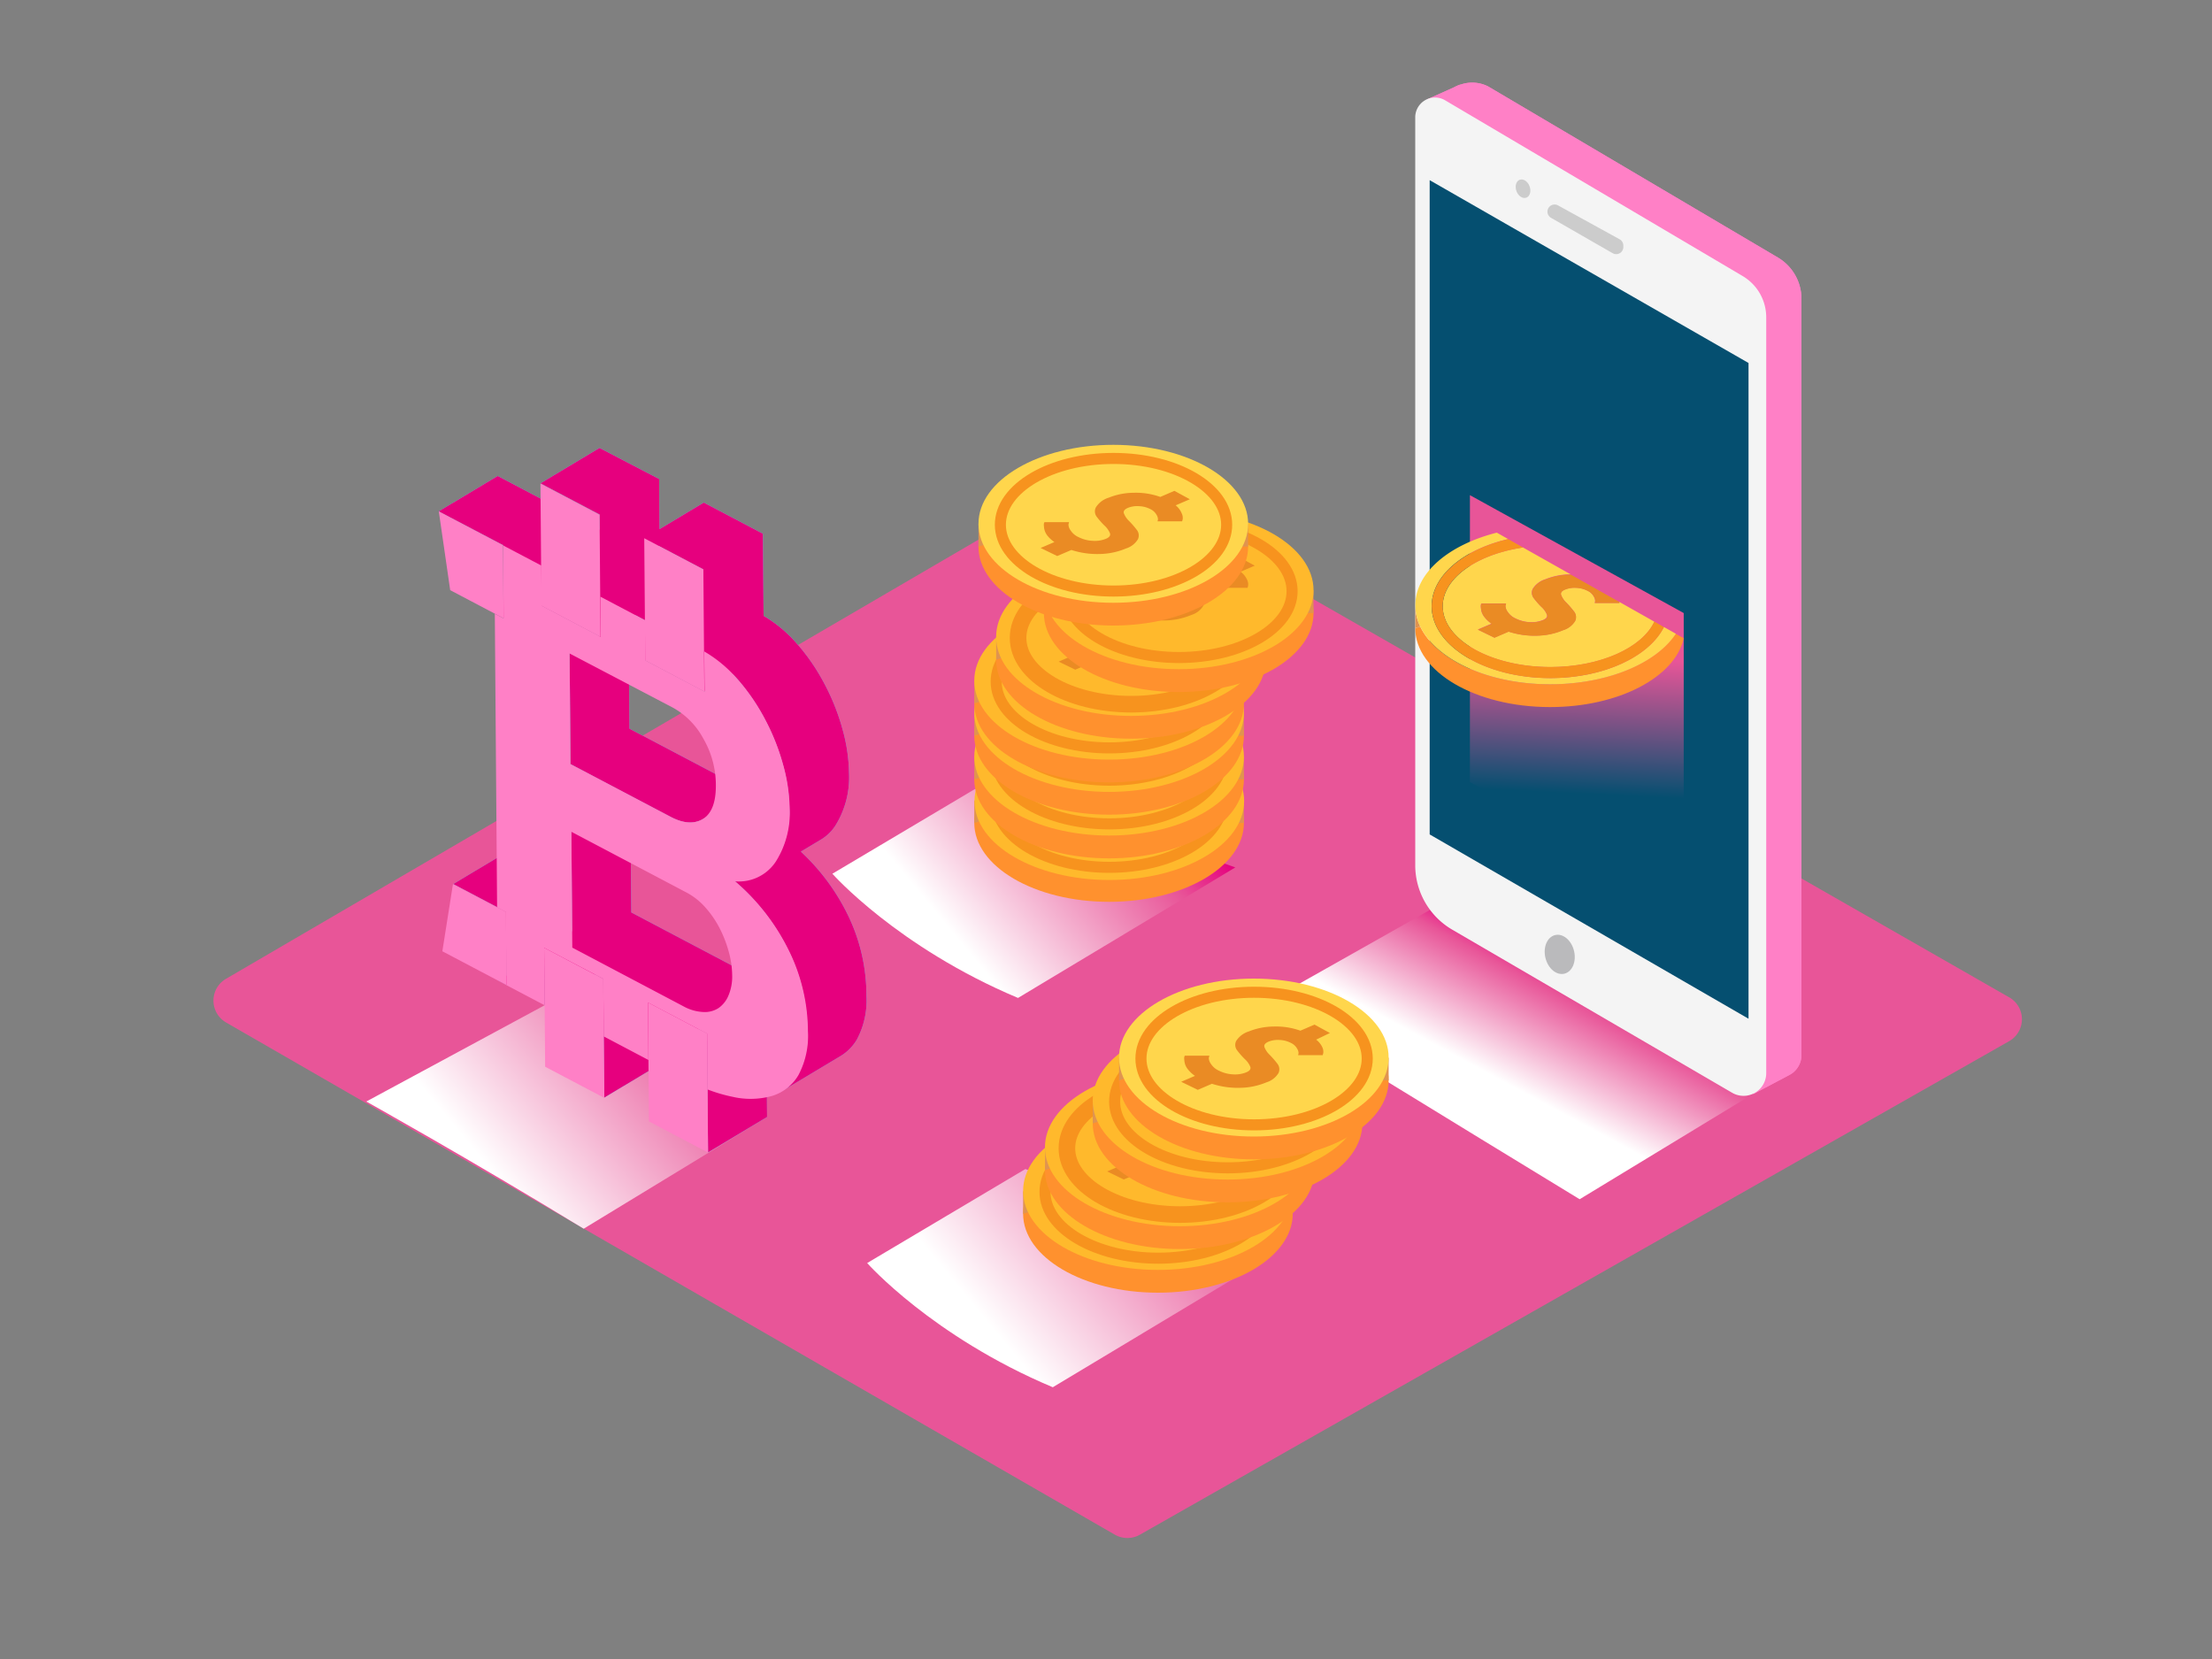 <?xml version="1.0" encoding="UTF-8"?>
<svg xmlns="http://www.w3.org/2000/svg" xmlns:xlink="http://www.w3.org/1999/xlink"
  viewBox="0 0 400 300">
  <rect x="0" y="0" width="400" height="300" fill="#808080" stroke="none"/>
  <linearGradient id="a" gradientUnits="userSpaceOnUse" x1="281.88" x2="270.45" y1="173.63"
    y2="194.85">
    <stop offset="0" stop-color="#e6007e" />
    <stop offset=".23" stop-color="#e85598" />
    <stop offset="1" stop-color="#fff" />
  </linearGradient>
  <linearGradient id="b" gradientUnits="userSpaceOnUse" x1="123.16" x2="88.93" y1="183.48"
    y2="211.82">
    <stop offset="0" stop-color="#e85598" />
    <stop offset="1" stop-color="#fff" />
  </linearGradient>
  <linearGradient id="c" x1="208.71" x2="172.7" xlink:href="#a" y1="139.4" y2="169.21" />
  <linearGradient id="d" x1="215" x2="178.98" xlink:href="#b" y1="209.77" y2="239.59" />
  <linearGradient id="e" gradientUnits="userSpaceOnUse" x1="285.49" x2="284.3" y1="118.48"
    y2="143.47">
    <stop offset=".01" stop-color="#e85598" />
    <stop offset="1" stop-color="#054f70" />
  </linearGradient>
  <path xmlns="http://www.w3.org/2000/svg"
    d="m40.89 184.9 160.71 92.62a4.56 4.56 0 0 0 4.53 0l157.2-89.25a4.56 4.56 0 0 0 0-7.92l-163.42-93.51a4.56 4.56 0 0 0 -4.56 0l-154.48 90.16a4.56 4.56 0 0 0 .02 7.9z"
    fill="#e85598" />
  <path d="m266.21 160.24-38 21.45s36.53 22.45 57.44 35.17l33.17-20.15" fill="url(#a)" />
  <path d="m98.49 181.78-32.25 17.41s18.4 10.26 39.31 23l33.17-20.19" fill="url(#b)" />
  <path d="m179.13 141-28.61 17s11.73 13.27 33.57 22.46l39.29-23.6" fill="url(#c)" />
  <ellipse cx="200.56" cy="148.8" fill="#ff912e" rx="24.38" ry="14.28" />
  <path d="m176.18 148.81v-4.13l2.65 3.3z" fill="#e0944f" />
  <path d="m224.93 144.68v4.13h-3.09l2.26-3.32z" fill="#e0944f" />
  <ellipse cx="200.6" cy="144.85" fill="#ffb92c" rx="24.38" ry="14.28" />
  <path
    d="m212.92 142.77a1.9 1.9 0 0 1 .19 1.08l-.1.38h-4.45a2 2 0 0 0 .08-.38 1.66 1.66 0 0 0 -.27-.81 2.43 2.43 0 0 0 -1.08-1 4.87 4.87 0 0 0 -2.09-.55 4.51 4.51 0 0 0 -2 .31q-.93.4-.72 1a3.86 3.86 0 0 0 .95 1.39 16.94 16.94 0 0 1 1.35 1.55 1.62 1.62 0 0 1 .24 1.72 3.83 3.83 0 0 1 -2.16 1.68 12.8 12.8 0 0 1 -4.72 1 15.08 15.08 0 0 1 -5.16-.73l-2.56 1.1-3-1.46 2.49-1.07a5.61 5.61 0 0 1 -1.19-1.07 3.17 3.17 0 0 1 -.59-1 3.27 3.27 0 0 1 -.15-.81 1.74 1.74 0 0 1 0-.56l.09-.21h4.45a3.55 3.55 0 0 0 -.11.45 1.89 1.89 0 0 0 .36 1 3.34 3.34 0 0 0 1.47 1.26 6.32 6.32 0 0 0 2.59.67 5.38 5.38 0 0 0 2.38-.38q.92-.4.7-1a3.84 3.84 0 0 0 -1-1.39 14.25 14.25 0 0 1 -1.36-1.55 1.6 1.6 0 0 1 -.19-1.72 4.15 4.15 0 0 1 2.27-1.72 12.24 12.24 0 0 1 4.52-.89 13.06 13.06 0 0 1 4.82.75l2.55-1.1 2.79 1.52-2.56 1.1a3.64 3.64 0 0 1 1.17 1.44z"
    fill="#ea8b24" />
  <ellipse cx="200.6" cy="144.85" fill="none" rx="20.46" ry="11.99" stroke="#f7931e"
    stroke-miterlimit="10" stroke-width="2" />
  <ellipse cx="200.56" cy="140.94" fill="#ff912e" rx="24.38" ry="14.28" />
  <path d="m176.18 140.94v-4.13l2.65 3.3z" fill="#e0944f" />
  <path d="m224.93 136.81v4.13h-3.09l2.26-3.31z" fill="#e0944f" />
  <ellipse cx="200.56" cy="136.81" fill="#ffb92c" rx="24.38" ry="14.28" />
  <path
    d="m212.92 134.9a1.9 1.9 0 0 1 .19 1.08l-.1.38h-4.45a2 2 0 0 0 .08-.38 1.66 1.66 0 0 0 -.27-.81 2.43 2.43 0 0 0 -1.08-1 4.87 4.87 0 0 0 -2.09-.55 4.51 4.51 0 0 0 -2 .31q-.93.4-.72 1a3.86 3.86 0 0 0 .95 1.39 16.94 16.94 0 0 1 1.35 1.55 1.62 1.62 0 0 1 .24 1.72 3.83 3.83 0 0 1 -2.16 1.68 12.8 12.8 0 0 1 -4.72 1 15.08 15.08 0 0 1 -5.16-.73l-2.56 1.1-3-1.46 2.49-1.07a5.61 5.61 0 0 1 -1.19-1.07 3.17 3.17 0 0 1 -.59-1 3.27 3.27 0 0 1 -.15-.81 1.74 1.74 0 0 1 0-.56l.09-.21h4.45a3.55 3.55 0 0 0 -.11.45 1.89 1.89 0 0 0 .36 1 3.34 3.34 0 0 0 1.47 1.26 6.32 6.32 0 0 0 2.59.67 5.38 5.38 0 0 0 2.38-.38q.92-.4.7-1a3.84 3.84 0 0 0 -1-1.39 14.25 14.25 0 0 1 -1.36-1.55 1.6 1.6 0 0 1 -.19-1.72 4.15 4.15 0 0 1 2.27-1.72 12.24 12.24 0 0 1 4.52-.89 13.06 13.06 0 0 1 4.82.75l2.55-1.1 2.79 1.52-2.56 1.1a3.64 3.64 0 0 1 1.17 1.44z"
    fill="#ea8b24" />
  <ellipse cx="200.6" cy="136.99" fill="none" rx="20.46" ry="11.99" stroke="#f7931e"
    stroke-miterlimit="10" stroke-width="2" />
  <ellipse cx="200.56" cy="133.04" fill="#ff912e" rx="24.38" ry="14.28" />
  <path d="m176.18 133.04v-4.13l2.65 3.3z" fill="#e0944f" />
  <path d="m224.93 128.91v4.13h-3.09l2.26-3.31z" fill="#e0944f" />
  <ellipse cx="200.56" cy="128.92" fill="#ffb92c" rx="24.38" ry="14.28" />
  <path
    d="m212.92 127a1.9 1.9 0 0 1 .19 1.08l-.1.38h-4.45a2 2 0 0 0 .08-.38 1.66 1.66 0 0 0 -.27-.81 2.43 2.43 0 0 0 -1.08-1 4.87 4.87 0 0 0 -2.09-.55 4.51 4.51 0 0 0 -2 .31q-.93.4-.72 1a3.86 3.86 0 0 0 .95 1.39 16.94 16.94 0 0 1 1.35 1.55 1.62 1.62 0 0 1 .24 1.72 3.83 3.83 0 0 1 -2.16 1.68 12.8 12.8 0 0 1 -4.72 1 15.08 15.08 0 0 1 -5.16-.73l-2.56 1.1-3-1.46 2.49-1.07a5.61 5.61 0 0 1 -1.19-1.07 3.17 3.17 0 0 1 -.59-1 3.27 3.27 0 0 1 -.15-.81 1.74 1.74 0 0 1 0-.56l.09-.21h4.45a3.55 3.55 0 0 0 -.11.45 1.89 1.89 0 0 0 .36 1 3.34 3.34 0 0 0 1.47 1.26 6.32 6.32 0 0 0 2.59.67 5.38 5.38 0 0 0 2.38-.38q.92-.4.7-1a3.84 3.84 0 0 0 -1-1.39 14.25 14.25 0 0 1 -1.36-1.55 1.6 1.6 0 0 1 -.19-1.72 4.15 4.15 0 0 1 2.27-1.72 12.24 12.24 0 0 1 4.52-.89 13.06 13.06 0 0 1 4.82.75l2.55-1.1 2.79 1.52-2.56 1.1a3.64 3.64 0 0 1 1.17 1.44z"
    fill="#ea8b24" />
  <ellipse cx="200.6" cy="129.09" fill="none" rx="20.46" ry="11.99" stroke="#f7931e"
    stroke-miterlimit="10" stroke-width="2" />
  <ellipse cx="200.56" cy="127.2" fill="#ff912e" rx="24.38" ry="14.28" />
  <path d="m176.18 127.2v-4.12l2.65 3.29z" fill="#e0944f" />
  <path d="m224.93 123.08v4.12h-3.09l2.26-3.31z" fill="#e0944f" />
  <ellipse cx="200.56" cy="123.08" fill="#ffb92c" rx="24.38" ry="14.28" />
  <path
    d="m212.92 121.17a1.9 1.9 0 0 1 .19 1.08l-.1.38h-4.45a2 2 0 0 0 .08-.38 1.66 1.66 0 0 0 -.27-.81 2.43 2.43 0 0 0 -1.08-1 4.87 4.87 0 0 0 -2.09-.55 4.51 4.51 0 0 0 -2 .31q-.93.4-.72 1a3.86 3.86 0 0 0 .95 1.39 16.94 16.94 0 0 1 1.35 1.55 1.62 1.62 0 0 1 .24 1.72 3.83 3.83 0 0 1 -2.16 1.68 12.8 12.8 0 0 1 -4.72 1 15.08 15.08 0 0 1 -5.16-.73l-2.56 1.1-3-1.46 2.49-1.07a5.61 5.61 0 0 1 -1.19-1.07 3.17 3.17 0 0 1 -.59-1 3.27 3.27 0 0 1 -.15-.81 1.74 1.74 0 0 1 0-.56l.09-.21h4.45a3.55 3.55 0 0 0 -.11.45 1.89 1.89 0 0 0 .36 1 3.34 3.34 0 0 0 1.47 1.26 6.32 6.32 0 0 0 2.59.67 5.38 5.38 0 0 0 2.38-.38q.92-.4.7-1a3.84 3.84 0 0 0 -1-1.39 14.25 14.25 0 0 1 -1.36-1.55 1.6 1.6 0 0 1 -.19-1.72 4.15 4.15 0 0 1 2.27-1.72 12.24 12.24 0 0 1 4.52-.89 13.06 13.06 0 0 1 4.82.75l2.55-1.1 2.79 1.52-2.56 1.1a3.64 3.64 0 0 1 1.17 1.44z"
    fill="#ea8b24" />
  <ellipse cx="200.6" cy="123.25" fill="none" rx="20.46" ry="11.99" stroke="#f7931e"
    stroke-miterlimit="10" stroke-width="2" />
  <ellipse cx="204.51" cy="119.3" fill="#ff912e" rx="24.38" ry="14.28" />
  <path d="m180.14 119.3v-4.12l2.65 3.3z" fill="#e0944f" />
  <path d="m228.89 115.18v4.12h-3.1l2.27-3.31z" fill="#e0944f" />
  <ellipse cx="204.51" cy="115.18" fill="#ffb92c" rx="24.38" ry="14.28" />
  <path
    d="m216.88 113.27a1.9 1.9 0 0 1 .19 1.08l-.1.38h-4.45a2 2 0 0 0 .08-.38 1.66 1.66 0 0 0 -.27-.81 2.43 2.43 0 0 0 -1.08-1 4.87 4.87 0 0 0 -2.09-.55 4.51 4.51 0 0 0 -2 .31q-.93.4-.72 1a3.86 3.86 0 0 0 .95 1.39 16.94 16.94 0 0 1 1.35 1.55 1.62 1.62 0 0 1 .24 1.72 3.83 3.83 0 0 1 -2.16 1.68 12.8 12.8 0 0 1 -4.72 1 15.08 15.08 0 0 1 -5.1-.64l-2.56 1.1-3-1.46 2.49-1.07a5.61 5.61 0 0 1 -1.19-1.07 3.17 3.17 0 0 1 -.59-1 3.27 3.27 0 0 1 -.15-.81 1.74 1.74 0 0 1 0-.56l.09-.21h4.45a3.55 3.55 0 0 0 -.11.45 1.89 1.89 0 0 0 .36 1 3.34 3.34 0 0 0 1.47 1.26 6.32 6.32 0 0 0 2.59.67 5.38 5.38 0 0 0 2.38-.38q.92-.4.7-1a3.84 3.84 0 0 0 -1-1.39 14.25 14.25 0 0 1 -1.36-1.55 1.6 1.6 0 0 1 -.19-1.72 4.15 4.15 0 0 1 2.27-1.72 12.24 12.24 0 0 1 4.52-.89 13.06 13.06 0 0 1 4.82.75l2.55-1.1 2.79 1.52-2.56 1.1a3.64 3.64 0 0 1 1.11 1.35z"
    fill="#ea8b24" />
  <ellipse cx="204.56" cy="115.35" fill="none" rx="20.46" ry="11.99" stroke="#f7931e"
    stroke-miterlimit="10" stroke-width="3" />
  <ellipse cx="213.15" cy="110.86" fill="#ff912e" rx="24.38" ry="14.28" />
  <path d="m188.77 110.86v-4.13l2.66 3.3z" fill="#e0944f" />
  <path d="m237.52 106.73v4.13h-3.09l2.27-3.31z" fill="#e0944f" />
  <ellipse cx="213.15" cy="106.73" fill="#ffb92c" rx="24.38" ry="14.28" />
  <path
    d="m225.51 104.83a1.9 1.9 0 0 1 .19 1.08l-.1.38h-4.45a2 2 0 0 0 .08-.38 1.66 1.66 0 0 0 -.27-.81 2.43 2.43 0 0 0 -1.08-1 4.87 4.87 0 0 0 -2.09-.55 4.51 4.51 0 0 0 -2 .31q-.93.4-.72 1a3.86 3.86 0 0 0 .95 1.39 16.94 16.94 0 0 1 1.35 1.55 1.62 1.62 0 0 1 .24 1.72 3.83 3.83 0 0 1 -2.16 1.68 12.8 12.8 0 0 1 -4.72 1 15.08 15.08 0 0 1 -5.16-.73l-2.56 1.1-3-1.46 2.49-1.07a5.61 5.61 0 0 1 -1.19-1.07 3.17 3.17 0 0 1 -.59-1 3.27 3.27 0 0 1 -.15-.81 1.74 1.74 0 0 1 0-.56l.09-.21h4.45a3.55 3.55 0 0 0 -.11.45 1.89 1.89 0 0 0 .36 1 3.34 3.34 0 0 0 1.47 1.26 6.32 6.32 0 0 0 2.59.67 5.38 5.38 0 0 0 2.38-.38q.92-.4.7-1a3.84 3.84 0 0 0 -1-1.39 14.25 14.25 0 0 1 -1.36-1.55 1.6 1.6 0 0 1 -.19-1.72 4.15 4.15 0 0 1 2.27-1.72 12.24 12.24 0 0 1 4.52-.89 13.06 13.06 0 0 1 4.82.75l2.55-1.1 2.79 1.52-2.56 1.1a3.64 3.64 0 0 1 1.17 1.44z"
    fill="#ea8b24" />
  <ellipse cx="213.19" cy="106.91" fill="none" rx="20.46" ry="11.99" stroke="#f7931e"
    stroke-miterlimit="10" stroke-width="2" />
  <ellipse cx="201.32" cy="98.84" fill="#ff912e" rx="24.38" ry="14.28" />
  <path d="m176.94 98.84v-4.12l2.66 3.3z" fill="#e0944f" />
  <path d="m225.69 94.72v4.12h-3.09l2.27-3.31z" fill="#e0944f" />
  <ellipse cx="201.32" cy="94.72" fill="#ffd64c" rx="24.38" ry="14.28" />
  <path
    d="m213.68 92.81a1.9 1.9 0 0 1 .19 1.08l-.1.38h-4.45a2 2 0 0 0 .08-.38 1.66 1.66 0 0 0 -.27-.81 2.43 2.43 0 0 0 -1.08-1 4.87 4.87 0 0 0 -2.09-.55 4.51 4.51 0 0 0 -2 .31q-.93.4-.72 1a3.86 3.86 0 0 0 .95 1.39 16.94 16.94 0 0 1 1.35 1.55 1.62 1.62 0 0 1 .24 1.72 3.83 3.83 0 0 1 -2.16 1.68 12.8 12.8 0 0 1 -4.72 1 15.08 15.08 0 0 1 -5.16-.73l-2.56 1.1-3-1.46 2.49-1.07a5.61 5.61 0 0 1 -1.15-1.02 3.17 3.17 0 0 1 -.59-1 3.27 3.27 0 0 1 -.15-.81 1.74 1.74 0 0 1 0-.56l.09-.21h4.45a3.55 3.55 0 0 0 -.11.45 1.89 1.89 0 0 0 .36 1 3.34 3.34 0 0 0 1.47 1.26 6.32 6.32 0 0 0 2.59.67 5.38 5.38 0 0 0 2.38-.38q.92-.4.7-1a3.84 3.84 0 0 0 -1-1.39 14.25 14.25 0 0 1 -1.36-1.55 1.6 1.6 0 0 1 -.19-1.72 4.15 4.15 0 0 1 2.32-1.76 12.24 12.24 0 0 1 4.52-.89 13.06 13.06 0 0 1 4.82.75l2.55-1.1 2.79 1.52-2.56 1.1a3.64 3.64 0 0 1 1.08 1.43z"
    fill="#ea8b24" />
  <ellipse cx="201.36" cy="94.89" fill="none" rx="20.46" ry="11.99" stroke="#f7931e"
    stroke-miterlimit="10" stroke-width="2" />
  <path
    d="m278.58 91.54a2.68 2.68 0 0 0 -1.37-1.83 1.41 1.41 0 0 0 -1.88.49 1.56 1.56 0 0 0 -.14 1 3 3 0 0 0 .81 2.8 1.39 1.39 0 0 0 1.95 0 2.81 2.81 0 0 0 .63-2.46z"
    fill="#5a2500" />
  <path
    d="m321.48 46.56-52.36-30.92a6.36 6.36 0 0 0 -5-.34h-.08a6.59 6.59 0 0 0 -1.11.49l-4.93 2.21 2.65 1.17 1.63 134a13.49 13.49 0 0 0 6.7 11.66l48.81 28.44-.76 4.58 6.62-3.5a4.06 4.06 0 0 0 2.11-3.58v-136.77a8.67 8.67 0 0 0 -4.28-7.44z"
    fill="#ff80c6" />
  <path
    d="m321.48 46.56-52.36-30.92a6.36 6.36 0 0 0 -5-.34h-.08a6.59 6.59 0 0 0 -1.11.49l-4.93 2.21 2.65 1.17 1.63 134a13.49 13.49 0 0 0 6.7 11.66l48.81 28.44-.76 4.58 6.62-3.5a4.06 4.06 0 0 0 2.11-3.58v-136.77a8.67 8.67 0 0 0 -4.28-7.44z"
    fill="#ff80c6" opacity="1" />
  <path
    d="m313.23 197.61-50.61-29.49a13.49 13.49 0 0 1 -6.7-11.66v-135.23a3.58 3.58 0 0 1 5.41-3.09l53.8 31.78a8.67 8.67 0 0 1 4.26 7.47v136.68a4.1 4.1 0 0 1 -6.16 3.54z"
    fill="#f4f4f4" />
  <path d="m316.19 65.64-57.66-33.06v118.31l57.66 33.33z" fill="#054f70" />
  <ellipse cx="281.99" cy="172.47" fill="#bababc" rx="2.66" ry="3.59"
    transform="matrix(.973 -.232 .232 .973 -32.34 70.19)" />
  <path
    d="m279.83 38.27a1.29 1.29 0 0 0 .65 1.12l11.14 6.4a1.29 1.29 0 0 0 1.93-1.12v-.27a1.29 1.29 0 0 0 -.67-1.13l-11.14-6.13a1.29 1.29 0 0 0 -1.91 1.13z"
    fill="#ccc" />
  <ellipse cx="274.72" cy="34.87" fill="#ccc" rx="1.26" ry="1.72"
    transform="matrix(.94 -.35 .35 .94 4.97 97.5)" />
  <path d="m185.42 211.4-28.61 17s11.73 13.27 33.57 22.46l39.29-23.6" fill="url(#d)" />
  <ellipse cx="209.39" cy="219.48" fill="#ff912e" rx="24.38" ry="14.28" />
  <path d="m185.01 219.49v-4.13l2.65 3.3z" fill="#e0944f" />
  <path d="m233.76 215.36v4.13h-3.09l2.27-3.32z" fill="#e0944f" />
  <ellipse cx="209.39" cy="215.36" fill="#ffb92c" rx="24.38" ry="14.28" />
  <path
    d="m221.75 213.45a1.9 1.9 0 0 1 .19 1.08l-.1.38h-4.45a2 2 0 0 0 .08-.38 1.66 1.66 0 0 0 -.27-.81 2.43 2.43 0 0 0 -1.08-1 4.87 4.87 0 0 0 -2.09-.55 4.51 4.51 0 0 0 -2 .31q-.93.4-.72 1a3.86 3.86 0 0 0 .95 1.39 16.94 16.94 0 0 1 1.35 1.55 1.62 1.62 0 0 1 .24 1.72 3.83 3.83 0 0 1 -2.16 1.68 12.8 12.8 0 0 1 -4.72 1 15.08 15.08 0 0 1 -5.16-.73l-2.56 1.1-3-1.46 2.49-1.07a5.61 5.61 0 0 1 -1.19-1.07 3.17 3.17 0 0 1 -.59-1 3.27 3.27 0 0 1 -.15-.81 1.74 1.74 0 0 1 0-.56l.09-.21h4.45a3.55 3.55 0 0 0 -.11.45 1.89 1.89 0 0 0 .36 1 3.34 3.34 0 0 0 1.47 1.26 6.32 6.32 0 0 0 2.59.67 5.38 5.38 0 0 0 2.38-.38q.92-.4.7-1a3.84 3.84 0 0 0 -1-1.39 14.25 14.25 0 0 1 -1.36-1.55 1.6 1.6 0 0 1 -.19-1.72 4.15 4.15 0 0 1 2.27-1.72 12.24 12.24 0 0 1 4.52-.89 13.06 13.06 0 0 1 4.82.75l2.55-1.1 2.79 1.52-2.56 1.1a3.64 3.64 0 0 1 1.17 1.44z"
    fill="#ea8b24" />
  <ellipse cx="209.43" cy="215.53" fill="none" rx="20.46" ry="11.99" stroke="#f7931e"
    stroke-miterlimit="10" stroke-width="2" />
  <ellipse cx="213.34" cy="211.59" fill="#ff912e" rx="24.38" ry="14.28" />
  <path d="m188.97 211.59v-4.13l2.65 3.3z" fill="#e0944f" />
  <path d="m237.72 207.46v4.13h-3.09l2.26-3.31z" fill="#e0944f" />
  <ellipse cx="213.34" cy="207.46" fill="#ffb92c" rx="24.38" ry="14.28" />
  <path
    d="m225.71 205.55a1.9 1.9 0 0 1 .19 1.08l-.1.38h-4.45a2 2 0 0 0 .08-.38 1.66 1.66 0 0 0 -.27-.81 2.43 2.43 0 0 0 -1.08-1 4.87 4.87 0 0 0 -2.09-.55 4.51 4.51 0 0 0 -2 .31q-.93.4-.72 1a3.86 3.86 0 0 0 .95 1.39 16.94 16.94 0 0 1 1.35 1.55 1.62 1.62 0 0 1 .24 1.72 3.83 3.83 0 0 1 -2.16 1.68 12.8 12.8 0 0 1 -4.72 1 15.08 15.08 0 0 1 -5.16-.73l-2.56 1.1-3-1.46 2.49-1.07a5.61 5.61 0 0 1 -1.19-1.07 3.17 3.17 0 0 1 -.59-1 3.27 3.27 0 0 1 -.15-.81 1.74 1.74 0 0 1 0-.56l.09-.21h4.45a3.55 3.55 0 0 0 -.11.45 1.89 1.89 0 0 0 .36 1 3.34 3.34 0 0 0 1.47 1.26 6.32 6.32 0 0 0 2.59.67 5.38 5.38 0 0 0 2.38-.38q.92-.4.7-1a3.84 3.84 0 0 0 -1-1.39 14.25 14.25 0 0 1 -1.36-1.55 1.6 1.6 0 0 1 -.19-1.72 4.15 4.15 0 0 1 2.27-1.72 12.24 12.24 0 0 1 4.52-.89 13.06 13.06 0 0 1 4.82.75l2.55-1.1 2.79 1.52-2.56 1.1a3.64 3.64 0 0 1 1.17 1.44z"
    fill="#ea8b24" />
  <ellipse cx="213.39" cy="207.64" fill="none" rx="20.46" ry="11.99" stroke="#f7931e"
    stroke-miterlimit="10" stroke-width="3" />
  <ellipse cx="221.98" cy="203.14" fill="#ff912e" rx="24.38" ry="14.28" />
  <path d="m197.6 203.14v-4.12l2.66 3.29z" fill="#e0944f" />
  <path d="m246.35 199.02v4.12h-3.09l2.27-3.31z" fill="#e0944f" />
  <ellipse cx="221.98" cy="199.02" fill="#ffb92c" rx="24.38" ry="14.28" />
  <path
    d="m234.34 197.11a1.9 1.9 0 0 1 .19 1.08l-.1.38h-4.45a2 2 0 0 0 .08-.38 1.66 1.66 0 0 0 -.27-.81 2.43 2.43 0 0 0 -1.08-1 4.87 4.87 0 0 0 -2.09-.55 4.51 4.51 0 0 0 -2 .31q-.93.4-.72 1a3.86 3.86 0 0 0 .95 1.39 16.94 16.94 0 0 1 1.35 1.55 1.62 1.62 0 0 1 .24 1.72 3.83 3.83 0 0 1 -2.16 1.68 12.8 12.8 0 0 1 -4.72 1 15.08 15.08 0 0 1 -5.16-.73l-2.56 1.1-3-1.46 2.49-1.07a5.61 5.61 0 0 1 -1.19-1.07 3.17 3.17 0 0 1 -.59-1 3.27 3.27 0 0 1 -.15-.81 1.74 1.74 0 0 1 0-.56l.09-.21h4.51a3.55 3.55 0 0 0 -.11.45 1.89 1.89 0 0 0 .36 1 3.34 3.34 0 0 0 1.47 1.26 6.32 6.32 0 0 0 2.59.67 5.38 5.38 0 0 0 2.38-.38q.92-.4.7-1a3.84 3.84 0 0 0 -1-1.39 14.25 14.25 0 0 1 -1.36-1.55 1.6 1.6 0 0 1 -.19-1.72 4.15 4.15 0 0 1 2.27-1.72 12.24 12.24 0 0 1 4.52-.89 13.06 13.06 0 0 1 4.82.75l2.55-1.1 2.79 1.52-2.56 1.1a3.64 3.64 0 0 1 1.11 1.44z"
    fill="#ea8b24" />
  <ellipse cx="222.02" cy="199.19" fill="none" rx="20.46" ry="11.99" stroke="#f7931e"
    stroke-miterlimit="10" stroke-width="2" />
  <ellipse cx="226.73" cy="195.37" fill="#ff912e" rx="24.38" ry="14.28" />
  <path d="m202.36 195.37v-4.13l2.65 3.3z" fill="#e0944f" />
  <path d="m251.11 191.24v4.13h-3.09l2.26-3.31z" fill="#e0944f" />
  <ellipse cx="226.73" cy="191.24" fill="#ffd64c" rx="24.38" ry="14.28" />
  <path
    d="m239.1 189.34a1.9 1.9 0 0 1 .19 1.08l-.1.38h-4.45a2 2 0 0 0 .08-.38 1.66 1.66 0 0 0 -.27-.81 2.43 2.43 0 0 0 -1.08-1 4.87 4.87 0 0 0 -2.09-.55 4.51 4.51 0 0 0 -2 .31q-.93.4-.72 1a3.86 3.86 0 0 0 .95 1.39 16.94 16.94 0 0 1 1.35 1.55 1.62 1.62 0 0 1 .24 1.72 3.83 3.83 0 0 1 -2.16 1.68 12.8 12.8 0 0 1 -4.72 1 15.08 15.08 0 0 1 -5.16-.73l-2.56 1.1-3-1.46 2.49-1.07a5.61 5.61 0 0 1 -1.19-1.07 3.17 3.17 0 0 1 -.59-1 3.27 3.27 0 0 1 -.15-.81 1.74 1.74 0 0 1 0-.56l.09-.21h4.45a3.55 3.55 0 0 0 -.11.45 1.89 1.89 0 0 0 .36 1 3.34 3.34 0 0 0 1.47 1.26 6.32 6.32 0 0 0 2.59.67 5.38 5.38 0 0 0 2.38-.38q.92-.4.7-1a3.84 3.84 0 0 0 -1-1.39 14.25 14.25 0 0 1 -1.36-1.55 1.6 1.6 0 0 1 -.19-1.72 4.15 4.15 0 0 1 2.27-1.72 12.24 12.24 0 0 1 4.52-.89 13.06 13.06 0 0 1 4.82.75l2.55-1.1 2.79 1.52-2.49 1.2a3.64 3.64 0 0 1 1.1 1.34z"
    fill="#ea8b24" />
  <ellipse cx="226.78" cy="191.42" fill="none" rx="20.46" ry="11.99" stroke="#f7931e"
    stroke-miterlimit="10" stroke-width="2" />
  <path d="m304.47 110.86v51.07l-38.66-20.49v-51.9" fill="url(#e)" />
  <path
    d="m280.3 123.74c-11.19 0-20.61-4.42-23.48-10.44l-.9.28c0 7.89 10.91 14.28 24.38 14.28 12.41 0 22.64-5.43 24.17-12.45l-1.47-.81c-3.48 5.34-12.33 9.14-22.7 9.14z"
    fill="#ff912e" />
  <path d="m255.93 109.46v4.12l.9-.28a8.88 8.88 0 0 1 -.9-3.84z" fill="#e0944f" />
  <path
    d="m260.89 109.63c0 6.06 8.73 11 19.46 11 9 0 16.62-3.49 18.81-8.21l-6.34-3.58v.18h-4.45a2 2 0 0 0 .08-.38 1.66 1.66 0 0 0 -.27-.81 2.43 2.43 0 0 0 -1.08-1 4.87 4.87 0 0 0 -2.09-.55 4.51 4.51 0 0 0 -2 .31q-.93.4-.72 1a3.86 3.86 0 0 0 .95 1.39 16.93 16.93 0 0 1 1.35 1.55 1.62 1.62 0 0 1 .24 1.72 3.83 3.83 0 0 1 -2.16 1.68 12.8 12.8 0 0 1 -4.72 1 15.08 15.08 0 0 1 -5.16-.73l-2.56 1.1-3-1.46 2.49-1.07a5.62 5.62 0 0 1 -1.19-1.07 3.17 3.17 0 0 1 -.59-1 3.27 3.27 0 0 1 -.15-.81 1.74 1.74 0 0 1 0-.56l.09-.21h4.45a3.59 3.59 0 0 0 -.11.45 1.89 1.89 0 0 0 .36 1 3.34 3.34 0 0 0 1.47 1.26 6.32 6.32 0 0 0 2.59.67 5.38 5.38 0 0 0 2.38-.38q.92-.4.7-1a3.84 3.84 0 0 0 -1-1.39 14.25 14.25 0 0 1 -1.36-1.55 1.6 1.6 0 0 1 -.19-1.72 4.15 4.15 0 0 1 2.27-1.71 12.24 12.24 0 0 1 4.52-.89h.06l-8.62-4.86c-8.34 1.25-14.51 5.54-14.51 10.63z"
    fill="#ffd64c" />
  <path
    d="m256.83 113.3c2.87 6 12.29 10.44 23.48 10.44 10.37 0 19.21-3.79 22.74-9.14l-2.16-1.22c-2.67 5.34-10.86 9.23-20.54 9.23-11.83 0-21.46-5.83-21.46-13 0-5.54 5.76-10.26 13.84-12.13l-2.06-1.16c-8.66 2.19-14.73 7.24-14.73 13.12a8.88 8.88 0 0 0 .89 3.86z"
    fill="#ffd64c" />
  <path
    d="m279.47 104.78a4.15 4.15 0 0 0 -2.27 1.71 1.6 1.6 0 0 0 .19 1.72 14.25 14.25 0 0 0 1.36 1.55 3.84 3.84 0 0 1 1 1.39q.23.65-.7 1a5.38 5.38 0 0 1 -2.38.38 6.32 6.32 0 0 1 -2.59-.67 3.34 3.34 0 0 1 -1.47-1.26 1.89 1.89 0 0 1 -.36-1 3.59 3.59 0 0 1 .11-.45h-4.45l-.09.21a1.74 1.74 0 0 0 0 .56 3.27 3.27 0 0 0 .15.81 3.17 3.17 0 0 0 .59 1 5.62 5.62 0 0 0 1.19 1.07l-2.49 1.07 3 1.46 2.56-1.1a15.08 15.08 0 0 0 5.16.73 12.8 12.8 0 0 0 4.72-1 3.83 3.83 0 0 0 2.16-1.68 1.62 1.62 0 0 0 -.24-1.72 16.93 16.93 0 0 0 -1.35-1.55 3.86 3.86 0 0 1 -.95-1.39q-.22-.65.72-1a4.51 4.51 0 0 1 2-.31 4.87 4.87 0 0 1 2.09.55 2.43 2.43 0 0 1 1.08 1 1.66 1.66 0 0 1 .27.81 2 2 0 0 1 -.08.38h4.45v-.18l-8.76-4.94h-.09a12.24 12.24 0 0 0 -4.53.85z"
    fill="#ea8b24" />
  <path
    d="m258.89 109.63c0 7.16 9.63 13 21.46 13 9.68 0 17.87-3.9 20.54-9.23l-1.73-1c-2.19 4.72-9.78 8.21-18.81 8.21-10.73 0-19.46-4.93-19.46-11 0-5.09 6.18-9.37 14.52-10.61l-2.68-1.51c-8.08 1.88-13.84 6.6-13.84 12.14z"
    fill="#f7931e" />
  <path
    d="m137.8 176.63a8.14 8.14 0 0 1 -3.48-1l-20.16-10.63-.16-21-10.68 6.4.14 17.95-1 .63-.15.09-.08-10.57-1.58-.83-8-4.21-10.68 6.4 8 4.21 1.58.83.09 11.46-1.57.94 1.58.82 6.77-4.12.06 7.74 9.18-5.51 1.42.75.08 10.39.09 11.12 10.68-6.4v-2.06l6.51-3.9 1.42.75.08 10.09.09 11.42 10.68-6.4-.09-11.42-.08-10.09-3-1.57 4.91-2.94a4.59 4.59 0 0 1 -2.65.66z"
    fill="#68e1fd" />
  <path
    d="m153.18 165.17a38.84 38.84 0 0 0 -8.36-11.17l3.69-2.21a8 8 0 0 0 2.54-2.47 16.52 16.52 0 0 0 2.48-9.57 31.07 31.07 0 0 0 -1.19-7.93 39.91 39.91 0 0 0 -3.26-8.18 37.33 37.33 0 0 0 -5-7.28 23.8 23.8 0 0 0 -6-5l-.12-14.85-10.69-5.63-8 4.8-.07-9.06-10.79-5.62-10.68 6.4 10.69 5.63v2.75l-6.8-3.59-11.62-6.12-10.68 6.4 11.68 6.12v11.41l-1.57.94 1.58.83 6.83-4.09v1.83l10.46 5.49-5.3 3.17.16 20 18.11 9.54q3.44 1.81 5.83.4l10.68-6.4q-2.39 1.4-5.83-.4l-18.11-9.54-.16-19.71 1.29-.78 1.6.84.06 7.27 10.69 5.63 5.19-3.11c.26.27.53.53.78.82a37.32 37.32 0 0 1 5 7.28 39.92 39.92 0 0 1 3.26 8.18 31.07 31.07 0 0 1 1.19 7.93 17.54 17.54 0 0 1 -1.74 8.29l-8.15 4.89a39 39 0 0 1 9.55 12.23 33.27 33.27 0 0 1 3.6 14.88 15.1 15.1 0 0 1 -1.7 7.92 8.54 8.54 0 0 1 -2.92 3l10.68-6.4a8.54 8.54 0 0 0 2.92-3 15.11 15.11 0 0 0 1.7-7.92 33.27 33.27 0 0 0 -3.5-14.84zm-26-62.21v2.75l-8-4.21v-2.75z"
    fill="#68e1fd" />
  <g fill="#e6007e" opacity="1">
    <path
      d="m137.8 176.63a8.14 8.14 0 0 1 -3.48-1l-20.16-10.63-.16-21-10.68 6.4.14 17.95-1 .63-.15.09-.08-10.57-1.58-.83-8-4.21-10.68 6.4 8 4.21 1.58.83.09 11.46-1.57.94 1.58.82 6.77-4.12.06 7.74 9.18-5.51 1.42.75.08 10.39.09 11.12 10.68-6.4v-2.06l6.51-3.9 1.42.75.08 10.09.09 11.42 10.68-6.4-.09-11.42-.08-10.09-3-1.57 4.91-2.94a4.59 4.59 0 0 1 -2.65.66z" />
    <path
      d="m153.18 165.17a38.84 38.84 0 0 0 -8.36-11.17l3.69-2.21a8 8 0 0 0 2.54-2.47 16.52 16.52 0 0 0 2.48-9.57 31.07 31.07 0 0 0 -1.19-7.93 39.91 39.91 0 0 0 -3.26-8.18 37.33 37.33 0 0 0 -5-7.28 23.8 23.8 0 0 0 -6-5l-.12-14.85-10.69-5.63-8 4.8-.07-9.06-10.79-5.62-10.68 6.4 10.69 5.63v2.75l-6.8-3.59-11.62-6.12-10.68 6.4 11.68 6.12v11.41l-1.57.94 1.58.83 6.83-4.09v1.83l10.46 5.49-5.3 3.17.16 20 18.11 9.54q3.44 1.81 5.83.4l10.68-6.4q-2.39 1.4-5.83-.4l-18.11-9.54-.16-19.71 1.29-.78 1.6.84.06 7.27 10.69 5.63 5.19-3.11c.26.27.53.53.78.82a37.32 37.32 0 0 1 5 7.28 39.92 39.92 0 0 1 3.26 8.18 31.07 31.07 0 0 1 1.19 7.93 17.54 17.54 0 0 1 -1.74 8.29l-8.15 4.89a39 39 0 0 1 9.55 12.23 33.27 33.27 0 0 1 3.6 14.88 15.1 15.1 0 0 1 -1.7 7.92 8.54 8.54 0 0 1 -2.92 3l10.68-6.4a8.54 8.54 0 0 0 2.92-3 15.11 15.11 0 0 0 1.7-7.92 33.27 33.27 0 0 0 -3.5-14.84zm-26-62.21v2.75l-8-4.21v-2.75z" />
  </g>
  <g fill="#ff80c6" opacity="1">
    <path d="m91.49 164.92.1 13.21-1.58-.83-10.02-5.28 1.92-12.15 8 4.21z" />
    <path d="m109.09 177.02.09 10.39.09 11.12-10.69-5.63-.09-11.12-.09-10.39z" />
    <path d="m127.87 186.91.08 10.09.09 11.42-10.69-5.63-.09-11.12-.08-10.39z" />
    <path d="m90.96 98.59v.05l.1 13.17-1.58-.84-8.07-4.25-2.06-14.24z" />
    <path d="m108.42 93.07.12 14.84.06 7.26-10.69-5.63-.06-7.27-.12-14.83z" />
    <path
      d="m142.5 171.58a33.27 33.27 0 0 1 3.6 14.88 15.11 15.11 0 0 1 -1.7 7.92 8.32 8.32 0 0 1 -4.82 3.81 14.52 14.52 0 0 1 -7.14.14 28.18 28.18 0 0 1 -4.49-1.32l-.08-10.09-10.69-5.63.08 10.39-8.08-4.26-.09-10.42-10.69-5.61.08 10.39-8.48-4.47 1.58.82-.11-13.22-1.58-.83-.41-53.08 1.58.83-.06-13.19 6.89 3.63.06 7.27 10.69 5.63-.06-7.27 8.08 4.26.06 7.27 10.69 5.63-.06-7.26a23.8 23.8 0 0 1 6 5 37.33 37.33 0 0 1 5 7.28 39.92 39.92 0 0 1 3.26 8.18 31.07 31.07 0 0 1 1.19 7.93 16.52 16.52 0 0 1 -2.48 9.57 8 8 0 0 1 -7.41 3.61 39 39 0 0 1 9.59 12.21zm-10.76 8.42a8.82 8.82 0 0 0 .66-3.66 16.73 16.73 0 0 0 -.67-4.42 21.89 21.89 0 0 0 -1.73-4.32 18 18 0 0 0 -2.57-3.64 12 12 0 0 0 -3.26-2.55l-20.85-11 .17 20.95 20.15 10.64a8.14 8.14 0 0 0 3.48 1 4.58 4.58 0 0 0 2.8-.7 5.15 5.15 0 0 0 1.83-2.33m-28.75-61.8.16 20 18.11 9.54q3.44 1.81 5.83.4c1.58-1 2.37-3 2.35-6.13a16.75 16.75 0 0 0 -2.28-8.44 13.87 13.87 0 0 0 -5.48-5.57z" />
    <path d="m127.19 102.96.12 14.85.06 7.26-10.69-5.64-.06-7.26-.12-14.84z" />
  </g>
</svg>
